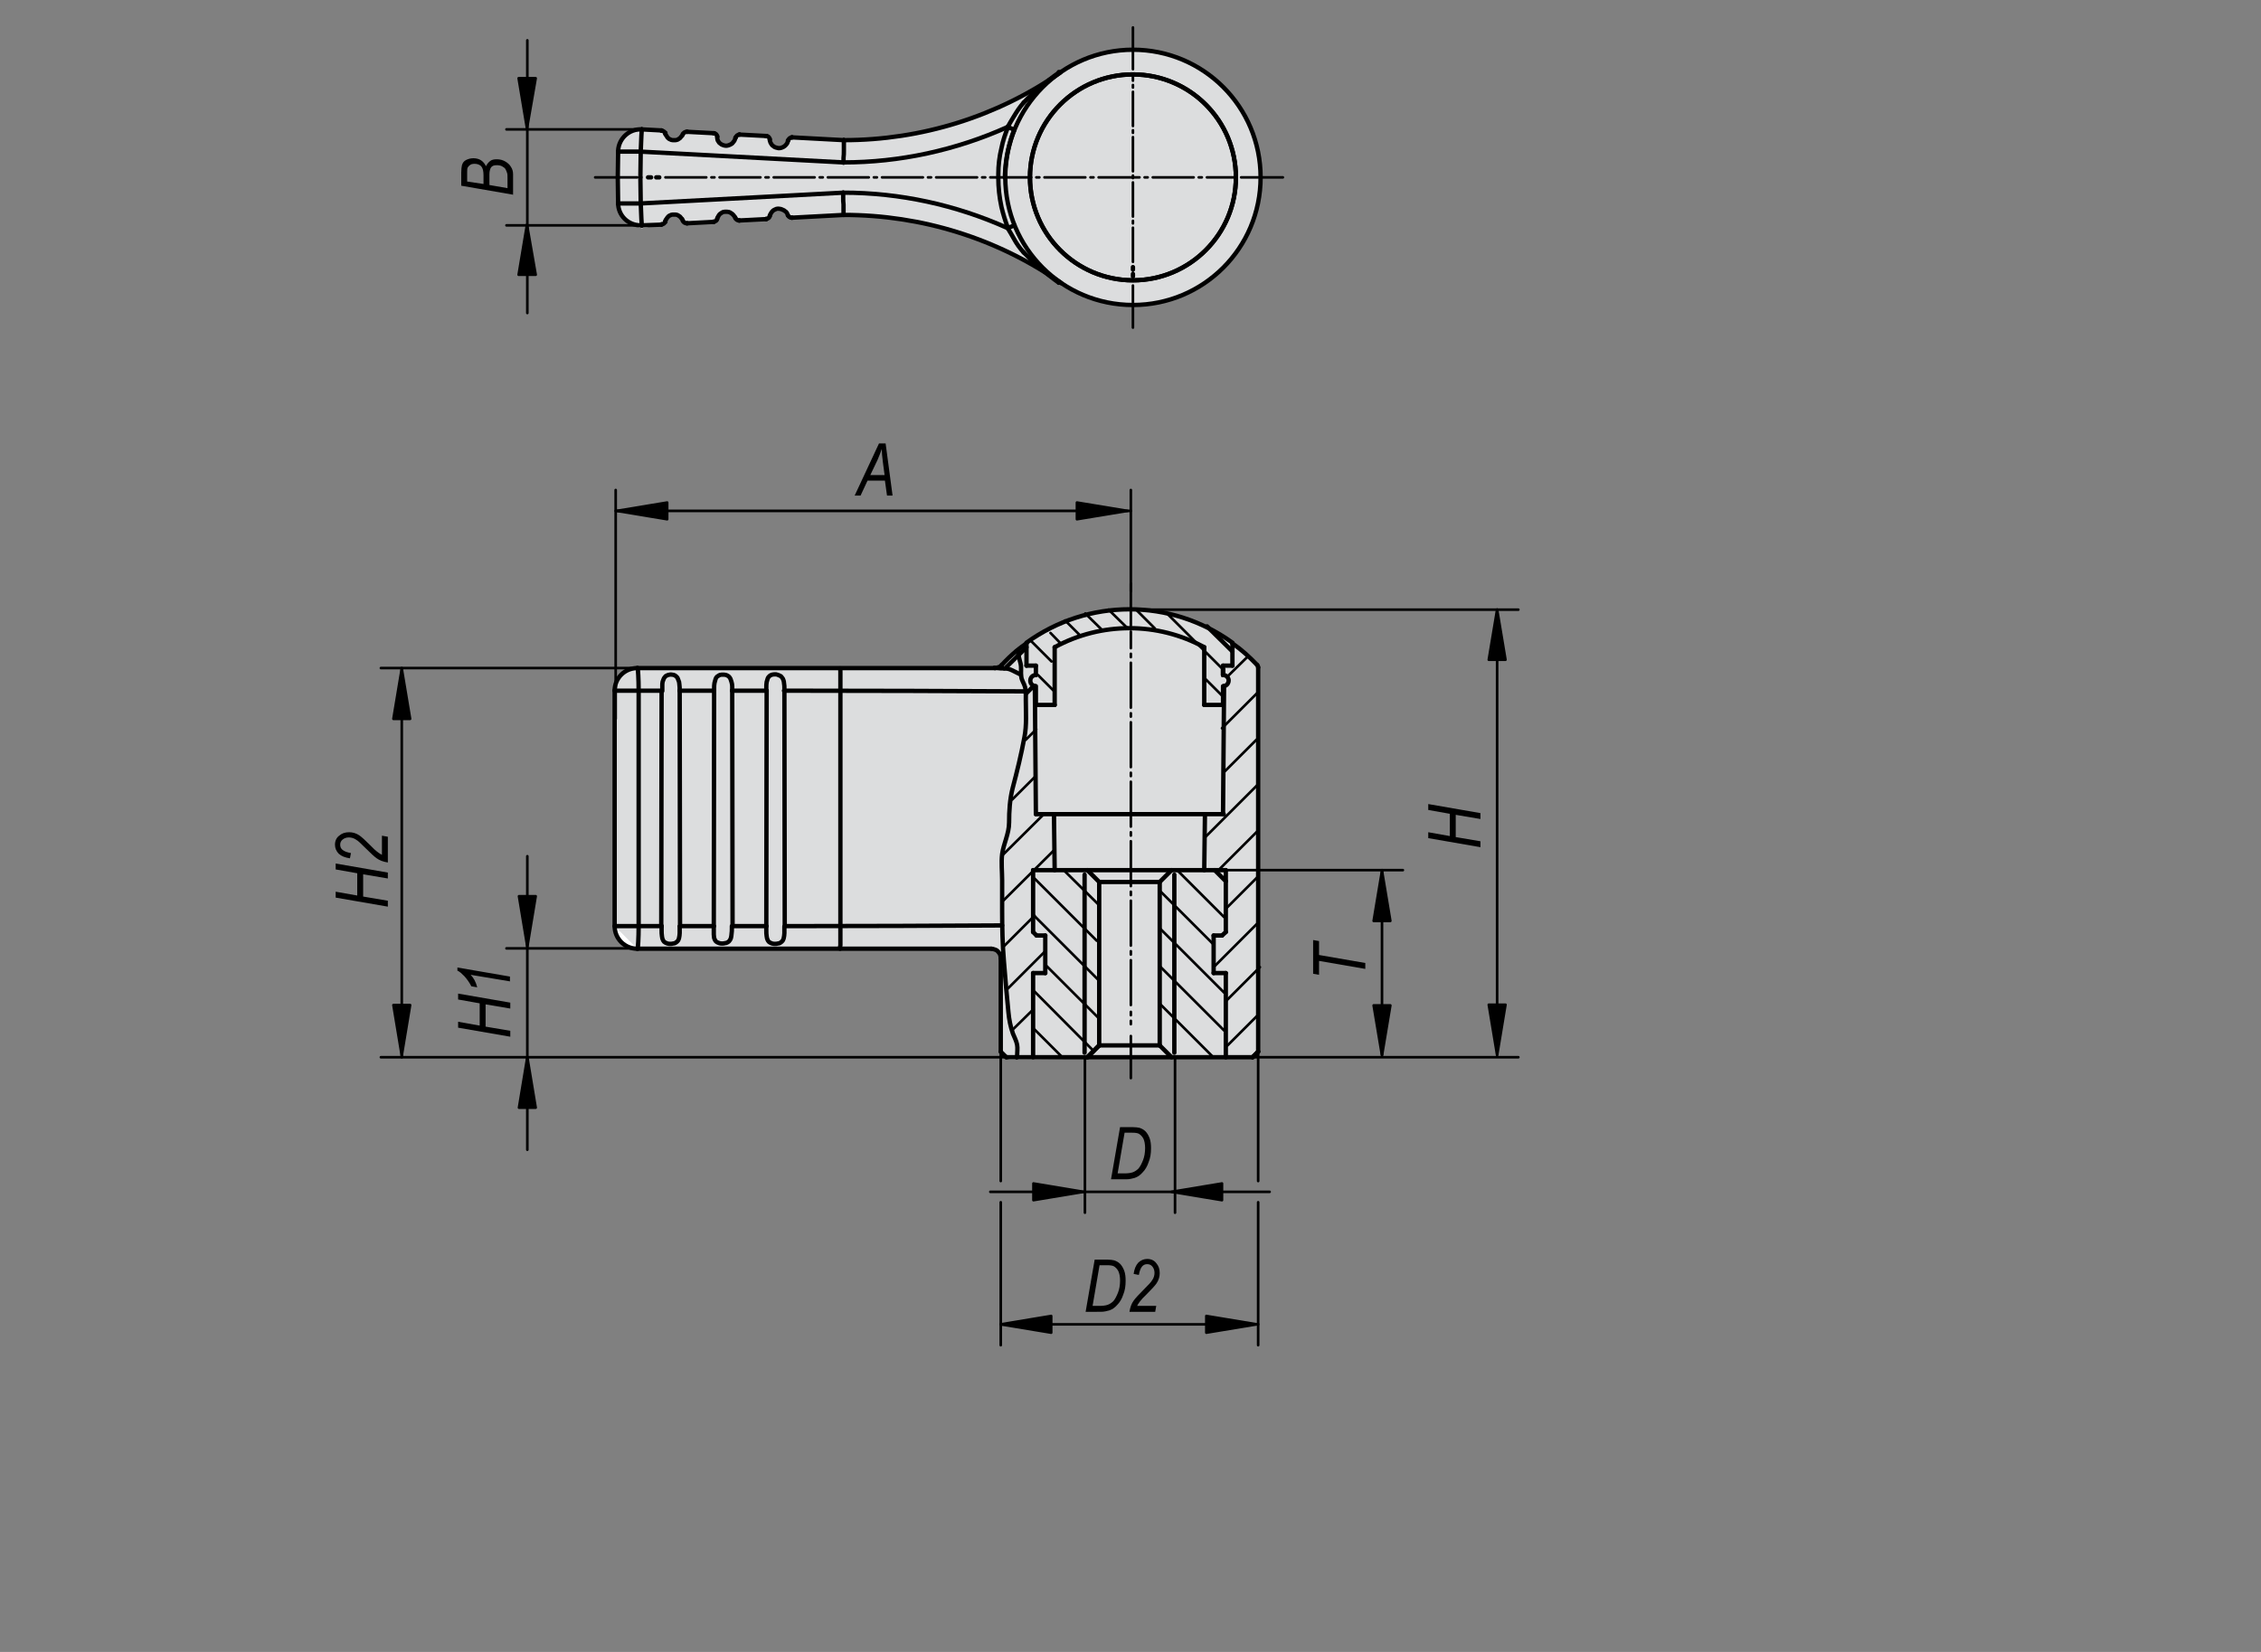 <?xml version="1.0" encoding="utf-8"?>
<!-- Generator: Adobe Illustrator 16.0.3, SVG Export Plug-In . SVG Version: 6.00 Build 0)  -->
<!DOCTYPE svg PUBLIC "-//W3C//DTD SVG 1.1//EN" "http://www.w3.org/Graphics/SVG/1.1/DTD/svg11.dtd">
<svg version="1.1" id="K0608-06660-09045" xmlns="http://www.w3.org/2000/svg" xmlns:xlink="http://www.w3.org/1999/xlink" x="0px"
	 y="0px" width="650px" height="475px" viewBox="0 0 650 475" enable-background="new 0 0 650 475" xml:space="preserve">
<rect x="0" y="0" width="650" height="475" fill="#808080" stroke="none"/>
<polygon fill="#FFFFFF" points="183.2,272.8 285,272.8 287.3,274.1 288,277.1 287.7,302.4 290.1,304.6 360.1,304 361.7,302.4 
	361.4,191.2 355.9,186.2 350.6,182.5 343.6,178.9 334.5,176.4 328.5,175.4 320.5,175.5 314.5,176.4 307.2,178.4 302,180.7 
	297.1,183.4 292.2,187.4 287.3,191.9 182.4,192.2 179.5,193.3 177.5,195.7 176.7,199 176.8,267.2 178.2,270.5 180,272.2 "/>
<polygon fill="#FFFFFF" points="184.5,65.6 190.1,64.6 191.4,63.2 192.7,61.9 194.2,61.7 196,62.8 196.9,64.6 205.2,64 206.3,62.9 
	207.6,61.2 209.4,60.9 210.9,61.8 212.5,63.4 220.7,63.2 221.3,61.1 222.9,60.1 224.5,60.1 226.1,61.2 227,62.8 242.6,61.8 
	251.1,62.1 259.9,63.2 268.8,65 275.1,66.7 283,69.6 289.7,72.5 298.6,77.2 302.7,80.1 308.5,83.5 316.9,86.7 323.7,87.7 
	331.7,87.3 338.2,85.6 343.8,83 348.8,79.6 353.7,74.8 358.1,68.2 360.8,61.8 362.2,54.4 362.2,46.7 359.2,36.9 356.6,31.3 
	351.9,25.4 345,19.8 338.1,16.5 333.7,15.2 325.7,14.3 318.5,15 311,17.4 306,20.2 300.3,24 295,26.9 287.8,30.5 281.7,33.3 
	273.1,35.9 267.1,37.9 257.8,39.6 250.9,40.3 242.6,40.3 227.6,39.5 226.6,41.1 225.5,42.7 223.5,42.6 221.8,41.6 220.7,39.5 
	212.5,38.7 211.4,40.3 210.1,41.6 207.9,41.7 206.4,40.2 206,38.8 196.9,37.9 195.6,39.8 193.8,40.6 191.8,40.1 190.2,37.5 
	182.8,37.4 179.9,38.8 178.4,40.9 177.7,43.6 177.7,59.7 178.6,62.2 180.5,64 182.1,64.9 "/>
<polygon fill="#DCDDDE" points="183.2,272.8 285,272.8 287.3,274.1 288,277.1 287.7,302.4 290.1,304.6 360.1,304 361.7,302.4 
	361.4,191.2 355.9,186.2 350.6,182.5 343.6,178.9 334.5,176.4 328.5,175.4 320.5,175.5 314.5,176.4 307.2,178.4 302,180.7 
	297.1,183.4 292.2,187.4 287.3,191.9 182.4,192.2 179.5,193.3 177.5,195.7 176.7,199 176.8,267.2 178.2,270.5 180,272.2 "/>
<polygon fill="#DCDDDE" points="184.5,65.6 190.1,64.6 191.4,63.2 192.7,61.9 194.2,61.7 196,62.8 196.9,64.6 205.2,64 206.3,62.9 
	207.6,61.2 209.4,60.9 210.9,61.8 212.5,63.4 220.7,63.2 221.3,61.1 222.9,60.1 224.5,60.1 226.1,61.2 227,62.8 242.6,61.8 
	251.1,62.1 259.9,63.2 268.8,65 275.1,66.7 283,69.6 289.7,72.5 298.6,77.2 302.7,80.1 308.5,83.5 316.9,86.7 323.7,87.7 
	331.7,87.3 338.2,85.6 343.8,83 348.8,79.6 353.7,74.8 358.1,68.2 360.8,61.8 362.2,54.4 362.2,46.7 359.2,36.9 356.6,31.3 
	351.9,25.4 345,19.8 338.1,16.5 333.7,15.2 325.7,14.3 318.5,15 311,17.4 306,20.2 300.3,24 295,26.9 287.8,30.5 281.7,33.3 
	273.1,35.9 267.1,37.9 257.8,39.6 250.9,40.3 242.6,40.3 227.6,39.5 226.6,41.1 225.5,42.7 223.5,42.6 221.8,41.6 220.7,39.5 
	212.5,38.7 211.4,40.3 210.1,41.6 207.9,41.7 206.4,40.2 206,38.8 196.9,37.9 195.6,39.8 193.8,40.6 191.8,40.1 190.2,37.5 
	182.8,37.4 179.9,38.8 178.4,40.9 177.7,43.6 177.7,59.7 178.6,62.2 180.5,64 182.1,64.9 "/>
<line fill="none" stroke="#000000" stroke-width="1.25" stroke-linecap="round" stroke-linejoin="round" stroke-miterlimit="10" x1="316" y1="253.6" x2="312.6" y2="250.2"/>
<line fill="none" stroke="#000000" stroke-width="1.25" stroke-linecap="round" stroke-linejoin="round" stroke-miterlimit="10" x1="352.4" y1="250.2" x2="297" y2="250.2"/>
<line fill="none" stroke="#000000" stroke-width="1.25" stroke-linecap="round" stroke-linejoin="round" stroke-miterlimit="10" x1="297" y1="250.2" x2="297" y2="268"/>
<line fill="none" stroke="#000000" stroke-width="1.25" stroke-linecap="round" stroke-linejoin="round" stroke-miterlimit="10" x1="297" y1="268" x2="298" y2="269"/>
<line fill="none" stroke="#000000" stroke-width="1.25" stroke-linecap="round" stroke-linejoin="round" stroke-miterlimit="10" x1="298" y1="269" x2="300.5" y2="269"/>
<line fill="none" stroke="#000000" stroke-width="1.25" stroke-linecap="round" stroke-linejoin="round" stroke-miterlimit="10" x1="300.5" y1="269" x2="300.5" y2="279.8"/>
<line fill="none" stroke="#000000" stroke-width="1.25" stroke-linecap="round" stroke-linejoin="round" stroke-miterlimit="10" x1="300.5" y1="279.8" x2="297" y2="279.8"/>
<line fill="none" stroke="#000000" stroke-width="1.25" stroke-linecap="round" stroke-linejoin="round" stroke-miterlimit="10" x1="297" y1="279.8" x2="297" y2="304"/>
<line fill="none" stroke="#000000" stroke-width="1.25" stroke-linecap="round" stroke-linejoin="round" stroke-miterlimit="10" x1="312.6" y1="304" x2="316" y2="300.6"/>
<line fill="none" stroke="#000000" stroke-width="1.25" stroke-linecap="round" stroke-linejoin="round" stroke-miterlimit="10" x1="316" y1="300.6" x2="316" y2="253.6"/>
<line fill="none" stroke="#000000" stroke-width="1.25" stroke-linecap="round" stroke-linejoin="round" stroke-miterlimit="10" x1="336.8" y1="250.2" x2="333.4" y2="253.6"/>
<line fill="none" stroke="#000000" stroke-width="1.25" stroke-linecap="round" stroke-linejoin="round" stroke-miterlimit="10" x1="333.4" y1="253.6" x2="333.4" y2="300.6"/>
<line fill="none" stroke="#000000" stroke-width="1.25" stroke-linecap="round" stroke-linejoin="round" stroke-miterlimit="10" x1="333.4" y1="300.6" x2="336.8" y2="304"/>
<line fill="none" stroke="#000000" stroke-width="1.25" stroke-linecap="round" stroke-linejoin="round" stroke-miterlimit="10" x1="352.4" y1="304" x2="352.4" y2="279.8"/>
<line fill="none" stroke="#000000" stroke-width="1.25" stroke-linecap="round" stroke-linejoin="round" stroke-miterlimit="10" x1="352.4" y1="279.8" x2="348.9" y2="279.8"/>
<line fill="none" stroke="#000000" stroke-width="1.25" stroke-linecap="round" stroke-linejoin="round" stroke-miterlimit="10" x1="348.9" y1="279.8" x2="348.9" y2="269"/>
<line fill="none" stroke="#000000" stroke-width="1.25" stroke-linecap="round" stroke-linejoin="round" stroke-miterlimit="10" x1="348.9" y1="269" x2="351.3" y2="269"/>
<line fill="none" stroke="#000000" stroke-width="1.25" stroke-linecap="round" stroke-linejoin="round" stroke-miterlimit="10" x1="351.3" y1="269" x2="352.4" y2="268"/>
<line fill="none" stroke="#000000" stroke-width="1.25" stroke-linecap="round" stroke-linejoin="round" stroke-miterlimit="10" x1="352.4" y1="268" x2="352.4" y2="250.2"/>
<line fill="none" stroke="#000000" stroke-width="1.25" stroke-linecap="round" stroke-linejoin="round" stroke-miterlimit="10" x1="361.7" y1="302.4" x2="360.1" y2="304"/>
<line fill="none" stroke="#000000" stroke-width="1.25" stroke-linecap="round" stroke-linejoin="round" stroke-miterlimit="10" x1="361.7" y1="191.9" x2="361.7" y2="302.4"/>
<line fill="none" stroke="#000000" stroke-width="1.25" stroke-linecap="round" stroke-linejoin="round" stroke-miterlimit="10" x1="354.3" y1="191.4" x2="354.3" y2="185"/>
<line fill="none" stroke="#000000" stroke-width="1.25" stroke-linecap="round" stroke-linejoin="round" stroke-miterlimit="10" x1="351.6" y1="191.4" x2="354.3" y2="191.4"/>
<line fill="none" stroke="#000000" stroke-width="1.25" stroke-linecap="round" stroke-linejoin="round" stroke-miterlimit="10" x1="351.6" y1="194.1" x2="351.6" y2="192.5"/>
<line fill="none" stroke="#000000" stroke-width="1.25" stroke-linecap="round" stroke-linejoin="round" stroke-miterlimit="10" x1="351.6" y1="234.1" x2="351.9" y2="197.3"/>
<line fill="none" stroke="#000000" stroke-width="1.25" stroke-linecap="round" stroke-linejoin="round" stroke-miterlimit="10" x1="346.4" y1="234.1" x2="346.2" y2="250.2"/>
<line fill="none" stroke="#000000" stroke-width="1.25" stroke-linecap="round" stroke-linejoin="round" stroke-miterlimit="10" x1="303.2" y1="250.2" x2="303" y2="234.1"/>
<line fill="none" stroke="#000000" stroke-width="1.25" stroke-linecap="round" stroke-linejoin="round" stroke-miterlimit="10" x1="297.8" y1="234.1" x2="351.8" y2="234.1"/>
<line fill="none" stroke="#000000" stroke-width="1.25" stroke-linecap="round" stroke-linejoin="round" stroke-miterlimit="10" x1="297.5" y1="197.3" x2="297.8" y2="234.1"/>
<line fill="none" stroke="#000000" stroke-width="1.25" stroke-linecap="round" stroke-linejoin="round" stroke-miterlimit="10" x1="297.8" y1="191.4" x2="297.8" y2="194.1"/>
<line fill="none" stroke="#000000" stroke-width="1.25" stroke-linecap="round" stroke-linejoin="round" stroke-miterlimit="10" x1="295.1" y1="191.4" x2="297.8" y2="191.4"/>
<line fill="none" stroke="#000000" stroke-width="1.25" stroke-linecap="round" stroke-linejoin="round" stroke-miterlimit="10" x1="295.1" y1="185" x2="295.1" y2="191.4"/>
<line fill="none" stroke="#000000" stroke-width="1.25" stroke-linecap="round" stroke-linejoin="round" stroke-miterlimit="10" x1="360.1" y1="304" x2="289.3" y2="304"/>
<line fill="none" stroke="#000000" stroke-width="1.25" stroke-linecap="round" stroke-linejoin="round" stroke-miterlimit="10" x1="292.3" y1="304" x2="292.3" y2="304"/>
<line fill="none" stroke="#000000" stroke-width="1.25" stroke-linecap="round" stroke-linejoin="round" stroke-miterlimit="10" x1="297.8" y1="197.3" x2="297.8" y2="202.7"/>
<line fill="none" stroke="#000000" stroke-width="1.25" stroke-linecap="round" stroke-linejoin="round" stroke-miterlimit="10" x1="297.8" y1="202.7" x2="303.2" y2="202.7"/>
<line fill="none" stroke="#000000" stroke-width="1.25" stroke-linecap="round" stroke-linejoin="round" stroke-miterlimit="10" x1="303.2" y1="202.7" x2="303.2" y2="186.1"/>
<line fill="none" stroke="#000000" stroke-width="1.25" stroke-linecap="round" stroke-linejoin="round" stroke-miterlimit="10" x1="346.2" y1="186.1" x2="346.2" y2="202.7"/>
<line fill="none" stroke="#000000" stroke-width="1.25" stroke-linecap="round" stroke-linejoin="round" stroke-miterlimit="10" x1="346.2" y1="202.7" x2="351.6" y2="202.7"/>
<line fill="none" stroke="#000000" stroke-width="1.25" stroke-linecap="round" stroke-linejoin="round" stroke-miterlimit="10" x1="351.6" y1="202.7" x2="351.6" y2="197.3"/>
<line fill="none" stroke="#000000" stroke-width="1.25" stroke-linecap="round" stroke-linejoin="round" stroke-miterlimit="10" x1="351.6" y1="194.1" x2="351.6" y2="191.4"/>
<line fill="none" stroke="#000000" stroke-width="1.25" stroke-linecap="round" stroke-linejoin="round" stroke-miterlimit="10" x1="287.7" y1="275.5" x2="287.7" y2="302.4"/>
<line fill="none" stroke="#000000" stroke-width="1.25" stroke-linecap="round" stroke-linejoin="round" stroke-miterlimit="10" x1="287.7" y1="302.4" x2="289.3" y2="304"/>
<g>
	
		<path fill="none" stroke="#000000" stroke-width="1.25" stroke-linecap="round" stroke-linejoin="round" stroke-miterlimit="10" d="
		M354.3,184.8c-17.7-12.8-41.5-12.8-59.2,0"/>
	
		<path fill="none" stroke="#000000" stroke-width="1.25" stroke-linecap="round" stroke-linejoin="round" stroke-miterlimit="10" d="
		M361.4,191.2c0.2,0.2,0.3,0.5,0.3,0.7"/>
	
		<path fill="none" stroke="#000000" stroke-width="1.25" stroke-linecap="round" stroke-linejoin="round" stroke-miterlimit="10" d="
		M354.3,185c2.6,1.8,4.9,3.9,7.1,6.2"/>
	
		<path fill="none" stroke="#000000" stroke-width="1.25" stroke-linecap="round" stroke-linejoin="round" stroke-miterlimit="10" d="
		M351.9,197.3c0.9-0.2,1.4-1,1.3-1.9c-0.2-0.8-0.8-1.3-1.6-1.3"/>
	
		<path fill="none" stroke="#000000" stroke-width="1.25" stroke-linecap="round" stroke-linejoin="round" stroke-miterlimit="10" d="
		M297.8,194.1c-0.9,0-1.6,0.7-1.6,1.6c0,0.8,0.5,1.4,1.3,1.6"/>
	
		<path fill="none" stroke="#000000" stroke-width="1.25" stroke-linecap="round" stroke-linejoin="round" stroke-miterlimit="10" d="
		M292.2,187.2c0.9-0.8,1.9-1.5,2.9-2.2"/>
	
		<path fill="none" stroke="#000000" stroke-width="1.25" stroke-linecap="round" stroke-linejoin="round" stroke-miterlimit="10" d="
		M303.2,186.1c13.4-7.3,29.6-7.3,43,0"/>
	
		<path fill="none" stroke="#000000" stroke-width="1.25" stroke-linecap="round" stroke-linejoin="round" stroke-miterlimit="10" d="
		M288,191.2C288,191.2,288,191.2,288,191.2"/>
	
		<path fill="none" stroke="#000000" stroke-width="1.25" stroke-linecap="round" stroke-linejoin="round" stroke-miterlimit="10" d="
		M292.2,187.2c-1.5,1.2-2.9,2.6-4.2,4"/>
	
		<line fill="none" stroke="#000000" stroke-width="1.25" stroke-linecap="round" stroke-linejoin="round" stroke-miterlimit="10" x1="312.6" y1="304" x2="316" y2="300.6"/>
	
		<line fill="none" stroke="#000000" stroke-width="1.25" stroke-linecap="round" stroke-linejoin="round" stroke-miterlimit="10" x1="292.3" y1="304" x2="292.3" y2="304"/>
	
		<line fill="none" stroke="#000000" stroke-width="1.25" stroke-linecap="round" stroke-linejoin="round" stroke-miterlimit="10" x1="361.7" y1="302.4" x2="360.1" y2="304"/>
	
		<line fill="none" stroke="#000000" stroke-width="1.25" stroke-linecap="round" stroke-linejoin="round" stroke-miterlimit="10" x1="351.6" y1="194.1" x2="351.6" y2="192.5"/>
	
		<line fill="none" stroke="#000000" stroke-width="1.25" stroke-linecap="round" stroke-linejoin="round" stroke-miterlimit="10" x1="316" y1="300.6" x2="333.4" y2="300.6"/>
	
		<line fill="none" stroke="#000000" stroke-width="1.25" stroke-linecap="round" stroke-linejoin="round" stroke-miterlimit="10" x1="316" y1="253.6" x2="333.4" y2="253.6"/>
	
		<path fill="none" stroke="#000000" stroke-width="1.25" stroke-linecap="round" stroke-linejoin="round" stroke-miterlimit="10" d="
		M210.5,198.6c0-0.4,0-0.9,0-1.3c0-0.4-0.1-0.8-0.2-1.2c-0.1-0.3-0.2-0.6-0.3-0.9c-0.1-0.2-0.3-0.5-0.4-0.6
		c-0.2-0.2-0.4-0.3-0.6-0.4c-0.2-0.1-0.5-0.2-0.8-0.2c-0.3,0-0.5,0-0.8,0c-0.3,0-0.5,0.1-0.7,0.2c-0.2,0.1-0.4,0.3-0.6,0.4
		c-0.2,0.2-0.3,0.4-0.4,0.7c-0.1,0.3-0.2,0.7-0.3,1.1c-0.1,0.5-0.1,1-0.1,1.5c0,0.2,0,0.5,0,0.7"/>
	
		<path fill="none" stroke="#000000" stroke-width="1.25" stroke-linecap="round" stroke-linejoin="round" stroke-miterlimit="10" d="
		M210.6,266.3c0-22.9-0.1-45.5-0.1-67.7"/>
	
		<path fill="none" stroke="#000000" stroke-width="1.25" stroke-linecap="round" stroke-linejoin="round" stroke-miterlimit="10" d="
		M225.6,266.3c0-22.9-0.1-45.5-0.1-67.7"/>
	
		<line fill="none" stroke="#000000" stroke-width="1.25" stroke-linecap="round" stroke-linejoin="round" stroke-miterlimit="10" x1="183.2" y1="192.1" x2="286" y2="192.1"/>
	<path fill="#FFFFFF" d="M190.2,198.6c0,22.2-0.1,44.8-0.1,67.7"/>
	
		<path fill="none" stroke="#000000" stroke-width="1.25" stroke-linecap="round" stroke-linejoin="round" stroke-miterlimit="10" d="
		M190.2,198.6c0,22.2-0.1,44.8-0.1,67.7"/>
	
		<path fill="none" stroke="#000000" stroke-width="1.25" stroke-linecap="round" stroke-linejoin="round" stroke-miterlimit="10" d="
		M183.2,192.1c-3.6,0-6.5,2.9-6.5,6.5"/>
	
		<path fill="none" stroke="#000000" stroke-width="1.25" stroke-linecap="round" stroke-linejoin="round" stroke-miterlimit="10" d="
		M220.4,198.6c0,22.2-0.1,44.8-0.1,67.7"/>
	
		<line fill="none" stroke="#000000" stroke-width="1.25" stroke-linecap="round" stroke-linejoin="round" stroke-miterlimit="10" x1="176.7" y1="266.3" x2="176.7" y2="198.5"/>
	
		<path fill="none" stroke="#000000" stroke-width="1.25" stroke-linecap="round" stroke-linejoin="round" stroke-miterlimit="10" d="
		M205.2,266.3c0,0.5,0,1,0,1.5c0,0.3,0,0.6,0,0.9c0,0.4,0.1,0.7,0.1,1c0.1,0.3,0.2,0.5,0.3,0.7c0.1,0.2,0.3,0.4,0.5,0.5
		c0.2,0.1,0.4,0.2,0.7,0.3c0.3,0.1,0.5,0.1,0.8,0.1c0.3,0,0.5,0,0.8-0.1c0.3,0,0.5-0.1,0.7-0.2c0.2-0.1,0.5-0.3,0.6-0.5
		c0.2-0.2,0.3-0.5,0.4-0.7c0.1-0.4,0.2-0.8,0.2-1.2c0.1-0.6,0.1-1.1,0.1-1.7c0-0.2,0-0.4,0-0.6"/>
	
		<path fill="none" stroke="#000000" stroke-width="1.25" stroke-linecap="round" stroke-linejoin="round" stroke-miterlimit="10" d="
		M285,272.8c0.3,0,0.6,0.1,0.9,0.2c0.3,0.1,0.6,0.2,0.8,0.4c0.2,0.2,0.4,0.4,0.6,0.7c0.2,0.3,0.3,0.5,0.3,0.8c0,0.1,0.1,0.3,0.1,0.4
		c0,0.1,0,0.1,0,0.2"/>
	
		<path fill="none" stroke="#000000" stroke-width="1.25" stroke-linecap="round" stroke-linejoin="round" stroke-miterlimit="10" d="
		M190.2,266.3c0,0.4,0,0.8,0,1.2c0,0.6,0,1.1,0.1,1.7c0,0.2,0.1,0.4,0.1,0.6c0.1,0.3,0.2,0.5,0.3,0.7c0.1,0.2,0.3,0.4,0.5,0.5
		c0.2,0.1,0.4,0.2,0.7,0.3c0.3,0.1,0.5,0.1,0.8,0.1c0.3,0,0.5,0,0.8-0.1c0.3,0,0.5-0.1,0.7-0.2c0.2-0.1,0.4-0.3,0.6-0.5
		c0.2-0.2,0.3-0.5,0.4-0.8c0.1-0.5,0.2-1,0.2-1.5c0-0.6,0-1.3,0-1.9"/>
	<path fill="#FFFFFF" d="M183.2,272.8c-3.6,0-6.5-2.9-6.5-6.5"/>
	
		<path fill="none" stroke="#000000" stroke-width="1.25" stroke-linecap="round" stroke-linejoin="round" stroke-miterlimit="10" d="
		M183.2,272.8c-3.6,0-6.5-2.9-6.5-6.5"/>
	
		<path fill="none" stroke="#000000" stroke-width="1.25" stroke-linecap="round" stroke-linejoin="round" stroke-miterlimit="10" d="
		M288,191.2c0,0-0.1,0.1-0.1,0.1c-0.1,0.1-0.1,0.1-0.2,0.2c-0.2,0.2-0.5,0.3-0.8,0.4c-0.3,0.1-0.6,0.2-0.9,0.2"/>
	
		<line fill="none" stroke="#000000" stroke-width="1.25" stroke-linecap="round" stroke-linejoin="round" stroke-miterlimit="10" x1="285" y1="272.8" x2="183.2" y2="272.8"/>
	
		<path fill="none" stroke="#000000" stroke-width="1.25" stroke-linecap="round" stroke-linejoin="round" stroke-miterlimit="10" d="
		M220.3,266.3c0,0.4,0,0.8,0,1.2c0,0.6,0,1.2,0.1,1.7c0,0.2,0.1,0.4,0.1,0.6c0.1,0.3,0.2,0.5,0.3,0.7c0.1,0.2,0.3,0.4,0.5,0.5
		c0.2,0.1,0.4,0.2,0.7,0.3c0.3,0.1,0.5,0.1,0.8,0.1c0.3,0,0.5,0,0.8-0.1c0.3,0,0.5-0.1,0.7-0.2c0.2-0.1,0.4-0.3,0.6-0.5
		c0.2-0.2,0.3-0.5,0.4-0.8c0.1-0.5,0.2-1,0.2-1.5c0-0.6,0-1.3,0-1.9"/>
	
		<path fill="none" stroke="#000000" stroke-width="1.25" stroke-linecap="round" stroke-linejoin="round" stroke-miterlimit="10" d="
		M205.3,198.6c0,22.2-0.1,44.8-0.1,67.7"/>
	
		<path fill="none" stroke="#000000" stroke-width="1.25" stroke-linecap="round" stroke-linejoin="round" stroke-miterlimit="10" d="
		M225.5,198.6c0-0.2,0-0.5,0-0.7c0-0.5,0-0.9-0.1-1.4c0-0.4-0.1-0.7-0.2-1c-0.1-0.3-0.2-0.5-0.4-0.7c-0.1-0.2-0.3-0.4-0.6-0.5
		c-0.2-0.1-0.4-0.2-0.7-0.3c-0.2-0.1-0.5-0.1-0.7-0.1c-0.1,0-0.1,0-0.2,0c-0.3,0-0.5,0.1-0.7,0.1c-0.2,0.1-0.5,0.2-0.7,0.4
		c-0.2,0.2-0.4,0.4-0.5,0.7c-0.1,0.3-0.2,0.7-0.3,1c-0.1,0.5-0.1,1.1-0.1,1.6c0,0.3,0,0.5,0,0.8"/>
	
		<path fill="none" stroke="#000000" stroke-width="1.25" stroke-linecap="round" stroke-linejoin="round" stroke-miterlimit="10" d="
		M195.4,198.6c0-0.6,0-1.3-0.1-1.9c0-0.4-0.1-0.8-0.3-1.2c-0.1-0.3-0.2-0.6-0.4-0.8c-0.2-0.2-0.4-0.4-0.6-0.5
		c-0.2-0.1-0.5-0.2-0.7-0.2c-0.3,0-0.5-0.1-0.8,0c-0.3,0-0.5,0.1-0.7,0.2c-0.2,0.1-0.5,0.2-0.6,0.4c-0.2,0.2-0.3,0.4-0.4,0.6
		c-0.1,0.3-0.2,0.5-0.3,0.8c-0.1,0.4-0.1,0.8-0.1,1.1c0,0.5,0,1,0,1.6"/>
	<path fill="#FFFFFF" d="M195.5,266.3c0-22.9-0.1-45.5-0.1-67.7"/>
	
		<path fill="none" stroke="#000000" stroke-width="1.25" stroke-linecap="round" stroke-linejoin="round" stroke-miterlimit="10" d="
		M195.5,266.3c0-22.9-0.1-45.5-0.1-67.7"/>
	
		<line fill="none" stroke="#000000" stroke-width="1.25" stroke-linecap="round" stroke-linejoin="round" stroke-miterlimit="10" x1="197.6" y1="64.2" x2="205.2" y2="63.8"/>
	
		<path fill="none" stroke="#000000" stroke-width="1.25" stroke-linecap="round" stroke-linejoin="round" stroke-miterlimit="10" d="
		M184.5,64.8c-0.1,0-0.2,0-0.3,0c-3.6,0-6.5-2.8-6.5-6.4"/>
	
		<line fill="none" stroke="#000000" stroke-width="1.25" stroke-linecap="round" stroke-linejoin="round" stroke-miterlimit="10" x1="197.6" y1="64.2" x2="197.4" y2="64.2"/>
	
		<path fill="none" stroke="#000000" stroke-width="1.25" stroke-linecap="round" stroke-linejoin="round" stroke-miterlimit="10" d="
		M211.4,62.7c0,0,0,0,0-0.1c0-0.1-0.1-0.2-0.2-0.3c-0.1-0.1-0.2-0.3-0.3-0.4c-0.1-0.1-0.3-0.3-0.4-0.4c-0.2-0.1-0.4-0.3-0.6-0.4
		c-0.2-0.1-0.5-0.2-0.8-0.2c-0.3,0-0.5,0-0.8,0c-0.3,0-0.5,0.1-0.7,0.2c-0.2,0.1-0.4,0.3-0.6,0.4c-0.2,0.2-0.3,0.3-0.4,0.5
		c-0.1,0.2-0.2,0.4-0.3,0.5c-0.1,0.2-0.1,0.3-0.1,0.3c0,0,0,0,0,0"/>
	
		<path fill="none" stroke="#000000" stroke-width="1.25" stroke-linecap="round" stroke-linejoin="round" stroke-miterlimit="10" d="
		M221.3,40.1C221.3,40.1,221.3,40.1,221.3,40.1c0,0.2,0,0.4,0.1,0.6c0,0.1,0.1,0.2,0.1,0.3c0.1,0.2,0.2,0.3,0.3,0.5
		c0.1,0.2,0.3,0.4,0.5,0.5c0.2,0.2,0.4,0.3,0.7,0.4c0.3,0.1,0.5,0.1,0.8,0.2c0.3,0,0.5,0,0.8-0.1c0.3-0.1,0.5-0.2,0.7-0.3
		c0.2-0.1,0.4-0.3,0.6-0.5c0.2-0.2,0.3-0.4,0.4-0.5c0.1-0.3,0.2-0.5,0.2-0.6c0-0.2,0-0.2,0-0.2"/>
	
		<line fill="none" stroke="#000000" stroke-width="1.25" stroke-linecap="round" stroke-linejoin="round" stroke-miterlimit="10" x1="227.7" y1="39.5" x2="227.6" y2="39.5"/>
	
		<path fill="none" stroke="#000000" stroke-width="1.25" stroke-linecap="round" stroke-linejoin="round" stroke-miterlimit="10" d="
		M242.6,40.3c22.3,0,44.1-6.8,62.3-19.5"/>
	
		<path fill="none" stroke="#000000" stroke-width="1.25" stroke-linecap="round" stroke-linejoin="round" stroke-miterlimit="10" d="
		M197.4,37.9c-0.5,0-0.9,0.3-1.1,0.7"/>
	
		<line fill="none" stroke="#000000" stroke-width="1.25" stroke-linecap="round" stroke-linejoin="round" stroke-miterlimit="10" x1="205.2" y1="38.3" x2="205.2" y2="38.3"/>
	
		<line fill="none" stroke="#000000" stroke-width="1.25" stroke-linecap="round" stroke-linejoin="round" stroke-miterlimit="10" x1="184.5" y1="37.2" x2="190.1" y2="37.5"/>
	
		<path fill="none" stroke="#000000" stroke-width="1.25" stroke-linecap="round" stroke-linejoin="round" stroke-miterlimit="10" d="
		M197.4,64.2c-0.5,0-0.9-0.3-1.1-0.7"/>
	
		<line fill="none" stroke="#000000" stroke-width="1.25" stroke-linecap="round" stroke-linejoin="round" stroke-miterlimit="10" x1="220.3" y1="63" x2="212.5" y2="63.4"/>
	
		<line fill="none" stroke="#000000" stroke-width="1.25" stroke-linecap="round" stroke-linejoin="round" stroke-miterlimit="10" x1="184.5" y1="64.8" x2="184.5" y2="64.8"/>
	
		<path fill="none" stroke="#000000" stroke-width="1.25" stroke-linecap="round" stroke-linejoin="round" stroke-miterlimit="10" d="
		M212.5,63.4c-0.5,0-0.9-0.3-1.1-0.7"/>
	
		<line fill="none" stroke="#000000" stroke-width="1.25" stroke-linecap="round" stroke-linejoin="round" stroke-miterlimit="10" x1="212.6" y1="63.4" x2="212.5" y2="63.4"/>
	
		<line fill="none" stroke="#000000" stroke-width="1.25" stroke-linecap="round" stroke-linejoin="round" stroke-miterlimit="10" x1="227.7" y1="62.6" x2="227.6" y2="62.6"/>
	
		<path fill="none" stroke="#000000" stroke-width="1.25" stroke-linecap="round" stroke-linejoin="round" stroke-miterlimit="10" d="
		M227.7,39.5c-0.5,0-1,0.4-1.1,0.9"/>
	
		<path fill="none" stroke="#000000" stroke-width="1.25" stroke-linecap="round" stroke-linejoin="round" stroke-miterlimit="10" d="
		M212.6,38.7c-0.5,0-1,0.4-1.1,0.9"/>
	
		<line fill="none" stroke="#000000" stroke-width="1.25" stroke-linecap="round" stroke-linejoin="round" stroke-miterlimit="10" x1="212.6" y1="38.7" x2="220.2" y2="39.1"/>
	
		<line fill="none" stroke="#000000" stroke-width="1.25" stroke-linecap="round" stroke-linejoin="round" stroke-miterlimit="10" x1="197.6" y1="37.9" x2="197.4" y2="37.9"/>
	
		<path fill="none" stroke="#000000" stroke-width="1.25" stroke-linecap="round" stroke-linejoin="round" stroke-miterlimit="10" d="
		M305.1,81.4c-18.3-12.8-40.1-19.6-62.5-19.6"/>
	
		<line fill="none" stroke="#000000" stroke-width="1.25" stroke-linecap="round" stroke-linejoin="round" stroke-miterlimit="10" x1="184.5" y1="64.8" x2="190.1" y2="64.6"/>
	
		<line fill="none" stroke="#000000" stroke-width="1.25" stroke-linecap="round" stroke-linejoin="round" stroke-miterlimit="10" x1="190.2" y1="64.5" x2="190.1" y2="64.6"/>
	
		<line fill="none" stroke="#000000" stroke-width="1.25" stroke-linecap="round" stroke-linejoin="round" stroke-miterlimit="10" x1="177.6" y1="51" x2="177.7" y2="43.6"/>
	
		<path fill="none" stroke="#000000" stroke-width="1.25" stroke-linecap="round" stroke-linejoin="round" stroke-miterlimit="10" d="
		M206.2,39.3c0,0,0,0.1,0,0.2c0,0.1,0,0.1,0,0.3c0,0.1,0.1,0.3,0.1,0.5c0.1,0.2,0.2,0.3,0.3,0.5c0.1,0.2,0.3,0.4,0.5,0.5
		c0.2,0.2,0.4,0.3,0.7,0.4c0.3,0.1,0.5,0.2,0.8,0.2c0.3,0,0.5,0,0.8-0.1c0.3-0.1,0.5-0.2,0.7-0.3c0.2-0.1,0.5-0.3,0.6-0.5
		c0.2-0.2,0.3-0.4,0.4-0.5c0.1-0.2,0.2-0.4,0.2-0.5c0.1-0.2,0.1-0.3,0.1-0.4c0,0,0,0,0,0"/>
	
		<line fill="none" stroke="#000000" stroke-width="1.25" stroke-linecap="round" stroke-linejoin="round" stroke-miterlimit="10" x1="184.5" y1="37.2" x2="184.5" y2="37.2"/>
	
		<line fill="none" stroke="#000000" stroke-width="1.25" stroke-linecap="round" stroke-linejoin="round" stroke-miterlimit="10" x1="242.6" y1="61.8" x2="227.6" y2="62.6"/>
	
		<path fill="none" stroke="#000000" stroke-width="1.25" stroke-linecap="round" stroke-linejoin="round" stroke-miterlimit="10" d="
		M227.6,62.6c-0.5,0-0.9-0.3-1.1-0.7"/>
	
		<path fill="none" stroke="#000000" stroke-width="1.25" stroke-linecap="round" stroke-linejoin="round" stroke-miterlimit="10" d="
		M184.5,37.2c-3.6-0.2-6.6,2.6-6.8,6.1c0,0.1,0,0.2,0,0.3"/>
	
		<line fill="none" stroke="#000000" stroke-width="1.25" stroke-linecap="round" stroke-linejoin="round" stroke-miterlimit="10" x1="220.3" y1="39.1" x2="220.2" y2="39.1"/>
	
		<line fill="none" stroke="#000000" stroke-width="1.25" stroke-linecap="round" stroke-linejoin="round" stroke-miterlimit="10" x1="190.2" y1="37.5" x2="190.1" y2="37.5"/>
	
		<path fill="none" stroke="#000000" stroke-width="1.25" stroke-linecap="round" stroke-linejoin="round" stroke-miterlimit="10" d="
		M362.4,51c0-20.3-16.4-36.7-36.7-36.7C305.4,14.3,289,30.8,289,51c0,20.3,16.4,36.7,36.7,36.7C346,87.7,362.4,71.3,362.4,51z"/>
	
		<path fill="none" stroke="#000000" stroke-width="1.25" stroke-linecap="round" stroke-linejoin="round" stroke-miterlimit="10" d="
		M221.3,62.1c-0.1,0.5-0.5,0.8-1,0.8"/>
	
		<line fill="none" stroke="#000000" stroke-width="1.25" stroke-linecap="round" stroke-linejoin="round" stroke-miterlimit="10" x1="177.6" y1="51" x2="177.7" y2="58.5"/>
	
		<path fill="none" stroke="#000000" stroke-width="1.25" stroke-linecap="round" stroke-linejoin="round" stroke-miterlimit="10" d="
		M221.3,40.1c0-0.5-0.5-1-1-1"/>
	
		<line fill="none" stroke="#000000" stroke-width="1.25" stroke-linecap="round" stroke-linejoin="round" stroke-miterlimit="10" x1="212.6" y1="38.7" x2="212.5" y2="38.7"/>
	
		<path fill="none" stroke="#000000" stroke-width="1.25" stroke-linecap="round" stroke-linejoin="round" stroke-miterlimit="10" d="
		M191.2,38.4c-0.1-0.5-0.5-0.8-1-0.8"/>
	
		<line fill="none" stroke="#000000" stroke-width="1.25" stroke-linecap="round" stroke-linejoin="round" stroke-miterlimit="10" x1="205.2" y1="63.8" x2="205.2" y2="63.8"/>
	
		<path fill="none" stroke="#000000" stroke-width="1.25" stroke-linecap="round" stroke-linejoin="round" stroke-miterlimit="10" d="
		M226.5,61.9C226.5,61.9,226.5,61.8,226.5,61.9c0-0.1-0.1-0.2-0.1-0.3c0-0.1-0.1-0.2-0.2-0.4c-0.1-0.1-0.2-0.3-0.4-0.4
		c-0.2-0.1-0.3-0.3-0.6-0.4c-0.2-0.1-0.5-0.2-0.7-0.3c-0.2,0-0.5-0.1-0.7-0.1c-0.1,0-0.1,0-0.2,0c-0.3,0-0.5,0.1-0.7,0.2
		c-0.2,0.1-0.5,0.2-0.7,0.4c-0.2,0.2-0.4,0.4-0.5,0.6c-0.1,0.2-0.2,0.4-0.3,0.5c-0.1,0.2-0.1,0.3-0.1,0.4c0,0,0,0,0,0"/>
	
		<path fill="none" stroke="#000000" stroke-width="1.25" stroke-linecap="round" stroke-linejoin="round" stroke-miterlimit="10" d="
		M196.3,38.6c0,0,0,0.1-0.1,0.2c0,0.1-0.1,0.3-0.3,0.4c-0.1,0.1-0.2,0.3-0.4,0.5c-0.2,0.1-0.4,0.3-0.6,0.4c-0.2,0.1-0.5,0.2-0.7,0.2
		c-0.3,0-0.5,0-0.8,0c-0.3,0-0.5-0.1-0.7-0.2c-0.2-0.1-0.5-0.2-0.6-0.4c-0.2-0.1-0.3-0.3-0.4-0.5c-0.1-0.2-0.2-0.3-0.3-0.4
		c-0.1-0.2-0.1-0.3-0.1-0.4c0-0.1,0-0.2,0-0.2"/>
	
		<line fill="none" stroke="#000000" stroke-width="1.25" stroke-linecap="round" stroke-linejoin="round" stroke-miterlimit="10" x1="227.7" y1="39.5" x2="242.6" y2="40.3"/>
	
		<path fill="none" stroke="#000000" stroke-width="1.25" stroke-linecap="round" stroke-linejoin="round" stroke-miterlimit="10" d="
		M206.2,39.3c0-0.5-0.5-1-1-1"/>
	
		<line fill="none" stroke="#000000" stroke-width="1.25" stroke-linecap="round" stroke-linejoin="round" stroke-miterlimit="10" x1="197.6" y1="37.9" x2="205.2" y2="38.3"/>
	
		<path fill="none" stroke="#000000" stroke-width="1.25" stroke-linecap="round" stroke-linejoin="round" stroke-miterlimit="10" d="
		M191.2,63.7c-0.1,0.5-0.5,0.8-1,0.8"/>
	
		<path fill="none" stroke="#000000" stroke-width="1.25" stroke-linecap="round" stroke-linejoin="round" stroke-miterlimit="10" d="
		M206.2,62.9c-0.1,0.5-0.5,0.8-1,0.8"/>
	
		<line fill="none" stroke="#000000" stroke-width="1.25" stroke-linecap="round" stroke-linejoin="round" stroke-miterlimit="10" x1="220.3" y1="63" x2="220.2" y2="63"/>
	
		<path fill="none" stroke="#000000" stroke-width="1.25" stroke-linecap="round" stroke-linejoin="round" stroke-miterlimit="10" d="
		M196.3,63.4c0,0,0-0.1-0.1-0.2c0-0.1-0.1-0.3-0.3-0.4c-0.1-0.1-0.2-0.3-0.4-0.5c-0.2-0.1-0.4-0.3-0.6-0.4c-0.2-0.1-0.5-0.2-0.7-0.2
		c-0.3,0-0.5,0-0.8,0c-0.3,0-0.5,0.1-0.7,0.2c-0.2,0.1-0.5,0.2-0.6,0.4c-0.2,0.2-0.3,0.3-0.4,0.5c-0.1,0.2-0.2,0.3-0.3,0.4
		c-0.1,0.2-0.1,0.3-0.1,0.4c0,0.1,0,0.2,0,0.2"/>
	
		<line fill="none" stroke="#000000" stroke-width="1.25" stroke-linecap="round" stroke-linejoin="round" stroke-miterlimit="10" x1="337.6" y1="251.5" x2="337.6" y2="302.7"/>
	
		<line fill="none" stroke="#000000" stroke-width="1.25" stroke-linecap="round" stroke-linejoin="round" stroke-miterlimit="10" x1="311.8" y1="251.5" x2="311.8" y2="302.7"/>
	<polyline fill="none" stroke="#000000" stroke-width="0.75" stroke-linecap="round" stroke-linejoin="round" points="325.1,310 
		325.1,298.2 325.1,297.9 	"/>
	
		<line fill="none" stroke="#000000" stroke-width="0.75" stroke-linecap="round" stroke-linejoin="round" stroke-dasharray="0.968,1.614" x1="325.1" y1="294.5" x2="325.1" y2="290.7"/>
	
		<line fill="none" stroke="#000000" stroke-width="0.75" stroke-linecap="round" stroke-linejoin="round" stroke-dasharray="12.908,1.614,0.968,1.614" x1="325.1" y1="289" x2="325.1" y2="181.6"/>
	
		<line fill="none" stroke="#000000" stroke-width="0.75" stroke-linecap="round" stroke-linejoin="round" x1="325.1" y1="179.9" x2="325.1" y2="167.8"/>
	
		<path fill="none" stroke="#000000" stroke-width="1.25" stroke-linecap="round" stroke-linejoin="round" stroke-miterlimit="10" d="
		M292.4,303.7c0-1.1,0.2-2.3,0-3.3c-0.2-1.1-0.8-2.2-1.2-3.2c-0.7-2-1.1-4-1.3-6.2c-0.5-4.9-0.9-9.8-1.3-14.7
		c-0.4-4.7-0.5-9.6-0.5-14.3v-8.9c0-2.4-0.3-5.1,0-7.5c0.4-3,2-5.9,2-9.1c0-3.3,0.2-6.6,1-9.8c1.3-4.9,2.5-9.8,3.4-14.7
		c0.7-3.5,0.4-7.2,0.4-10.7c0-1.2,0.1-2.6-0.2-3.7c-0.3-1.1-1-2-1.1-3c-0.2-1.3,0.1-2.5-0.2-3.8c-0.3-1.1-0.6-2.1-0.7-3.4
		c-0.2,0-0.3,0-0.5,0"/>
	
		<line fill="none" stroke="#000000" stroke-width="1.25" stroke-linecap="round" stroke-linejoin="round" stroke-miterlimit="10" x1="190.2" y1="266.3" x2="176.8" y2="266.3"/>
	
		<path fill="none" stroke="#000000" stroke-width="1.25" stroke-linecap="round" stroke-linejoin="round" stroke-miterlimit="10" d="
		M183.6,266.3c0,3.5-0.2,6.4-0.3,6.5"/>
	
		<path fill="none" stroke="#000000" stroke-width="1.25" stroke-linecap="round" stroke-linejoin="round" stroke-miterlimit="10" d="
		M225.8,266.3c22.3,0,44.1-0.1,62.3-0.2"/>
	
		<path fill="none" stroke="#000000" stroke-width="1.25" stroke-linecap="round" stroke-linejoin="round" stroke-miterlimit="10" d="
		M205.3,198.6c-1.1,0-5.1,0-9.9,0"/>
	
		<line fill="none" stroke="#000000" stroke-width="1.25" stroke-linecap="round" stroke-linejoin="round" stroke-miterlimit="10" x1="183.6" y1="198.6" x2="183.6" y2="266.3"/>
	
		<path fill="none" stroke="#000000" stroke-width="1.25" stroke-linecap="round" stroke-linejoin="round" stroke-miterlimit="10" d="
		M220.4,198.6c-4.4,0-8.5,0-9.9,0"/>
	
		<path fill="none" stroke="#000000" stroke-width="1.25" stroke-linecap="round" stroke-linejoin="round" stroke-miterlimit="10" d="
		M220.3,266.3c-4.8,0-8.9,0-9.7,0"/>
	
		<path fill="none" stroke="#000000" stroke-width="1.25" stroke-linecap="round" stroke-linejoin="round" stroke-miterlimit="10" d="
		M294.9,198.8c-20.4-0.1-44.7-0.2-69.5-0.2"/>
	
		<path fill="none" stroke="#000000" stroke-width="1.25" stroke-linecap="round" stroke-linejoin="round" stroke-miterlimit="10" d="
		M205.2,266.3c-4.8,0-8.9,0-9.7,0"/>
	
		<path fill="none" stroke="#000000" stroke-width="1.25" stroke-linecap="round" stroke-linejoin="round" stroke-miterlimit="10" d="
		M183.6,198.6c0-3.5-0.2-6.4-0.3-6.5"/>
	
		<path fill="none" stroke="#000000" stroke-width="1.25" stroke-linecap="round" stroke-linejoin="round" stroke-miterlimit="10" d="
		M293.3,193.9c-1.1-0.5-2.1-1.1-2.9-1.4c-0.5-0.2-1.1-0.3-1.7-0.3"/>
	
		<path fill="none" stroke="#000000" stroke-width="1.25" stroke-linecap="round" stroke-linejoin="round" stroke-miterlimit="10" d="
		M241.6,198.6c0-0.7,0-1.5,0-2.1c0-0.7,0-1.3,0-1.9c0-0.6,0-1.1,0-1.4c0-0.4,0-0.7-0.1-0.8c0-0.1,0-0.1,0-0.2"/>
	
		<line fill="none" stroke="#000000" stroke-width="1.25" stroke-linecap="round" stroke-linejoin="round" stroke-miterlimit="10" x1="190.2" y1="198.6" x2="176.8" y2="198.6"/>
	
		<path fill="none" stroke="#000000" stroke-width="1.25" stroke-linecap="round" stroke-linejoin="round" stroke-miterlimit="10" d="
		M241.5,272.8c0,0,0-0.1,0-0.2c0-0.2,0-0.4,0.1-0.8c0-0.4,0-0.9,0-1.4c0-0.6,0-1.2,0-1.9c0-0.7,0-1.4,0-2.1"/>
	
		<line fill="none" stroke="#000000" stroke-width="1.25" stroke-linecap="round" stroke-linejoin="round" stroke-miterlimit="10" x1="241.6" y1="266.3" x2="241.6" y2="198.6"/>
	
		<path fill="none" stroke="#000000" stroke-width="1.25" stroke-linecap="round" stroke-linejoin="round" stroke-miterlimit="10" d="
		M288.7,192.2c-0.8,0-1.4,0-1.9-0.1c-0.6,0-0.9,0-0.9-0.1"/>
	
		<path fill="none" stroke="#000000" stroke-width="1.25" stroke-linecap="round" stroke-linejoin="round" stroke-miterlimit="10" d="
		M289.7,36.5c-14.9,6.7-31,10.2-47.3,10.2"/>
	
		<path fill="none" stroke="#000000" stroke-width="1.25" stroke-linecap="round" stroke-linejoin="round" stroke-miterlimit="10" d="
		M184.5,37.2c0,0-0.2,2.9-0.3,6.4"/>
	
		<circle fill="none" stroke="#000000" stroke-width="1.25" stroke-linecap="round" stroke-linejoin="round" stroke-miterlimit="10" cx="325.7" cy="51" r="29.6"/>
	
		<line fill="none" stroke="#000000" stroke-width="1.25" stroke-linecap="round" stroke-linejoin="round" stroke-miterlimit="10" x1="184.2" y1="43.6" x2="184.1" y2="51"/>
	
		<path fill="none" stroke="#000000" stroke-width="1.25" stroke-linecap="round" stroke-linejoin="round" stroke-miterlimit="10" d="
		M184.2,43.6c-3.6,0-6.5,0-6.5,0"/>
	
		<path fill="none" stroke="#000000" stroke-width="1.25" stroke-linecap="round" stroke-linejoin="round" stroke-miterlimit="10" d="
		M289.7,65.6c-14.9-6.7-31-10.2-47.3-10.2"/>
	
		<line fill="none" stroke="#000000" stroke-width="1.25" stroke-linecap="round" stroke-linejoin="round" stroke-miterlimit="10" x1="184.1" y1="51" x2="184.2" y2="58.5"/>
	
		<line fill="none" stroke="#000000" stroke-width="1.25" stroke-linecap="round" stroke-linejoin="round" stroke-miterlimit="10" x1="184.2" y1="43.6" x2="242.4" y2="46.7"/>
	
		<path fill="none" stroke="#000000" stroke-width="1.25" stroke-linecap="round" stroke-linejoin="round" stroke-miterlimit="10" d="
		M294.3,72.6c-1.1-1.2-2.1-2.6-2.9-4.1c-0.6-1-1.1-2-1.7-2.9"/>
	
		<line fill="none" stroke="#000000" stroke-width="1.25" stroke-linecap="round" stroke-linejoin="round" stroke-miterlimit="10" x1="184.2" y1="58.5" x2="242.4" y2="55.4"/>
	
		<path fill="none" stroke="#000000" stroke-width="1.25" stroke-linecap="round" stroke-linejoin="round" stroke-miterlimit="10" d="
		M184.5,64.8c0,0-0.2-2.9-0.3-6.4"/>
	
		<path fill="none" stroke="#000000" stroke-width="1.25" stroke-linecap="round" stroke-linejoin="round" stroke-miterlimit="10" d="
		M184.2,58.5c-3.6,0-6.5,0-6.5,0"/>
	
		<path fill="none" stroke="#000000" stroke-width="1.25" stroke-linecap="round" stroke-linejoin="round" stroke-miterlimit="10" d="
		M242.6,40.3c0,0,0,0.1,0,0.4c0,0.2,0,0.6,0,1.1c0,0.4,0,1,0,1.6c0,0.6,0,1.3-0.1,2c0,0.4,0,0.8,0,1.2c0,0.1,0,0.1,0,0.2"/>
	
		<path fill="none" stroke="#000000" stroke-width="1.25" stroke-linecap="round" stroke-linejoin="round" stroke-miterlimit="10" d="
		M242.4,55.4c0,0.1,0,0.1,0,0.2c0,0.4,0,0.8,0,1.2c0,0.7,0,1.4,0.1,2c0,0.6,0,1.2,0,1.6c0,0.5,0,0.8,0,1c0,0.2,0,0.4,0,0.4"/>
	
		<path fill="none" stroke="#000000" stroke-width="1.25" stroke-linecap="round" stroke-linejoin="round" stroke-miterlimit="10" d="
		M294.3,29.5c1.4-1.5,2.8-2.8,4.3-4.1c1.9-1.6,3.8-3.1,5.8-4.5c0,0,0,0,0.1,0"/>
	
		<path fill="none" stroke="#000000" stroke-width="1.25" stroke-linecap="round" stroke-linejoin="round" stroke-miterlimit="10" d="
		M291.6,37.3c-0.5-0.2-1.2-0.5-1.9-0.8"/>
	
		<path fill="none" stroke="#000000" stroke-width="1.25" stroke-linecap="round" stroke-linejoin="round" stroke-miterlimit="10" d="
		M291.6,64.8c-0.5,0.2-1.2,0.5-1.9,0.8"/>
	
		<path fill="none" stroke="#000000" stroke-width="1.25" stroke-linecap="round" stroke-linejoin="round" stroke-miterlimit="10" d="
		M289.7,36.5c0.6-1,1.1-2,1.7-2.9c0.9-1.5,1.8-2.9,2.9-4.1"/>
	
		<circle fill="none" stroke="#000000" stroke-width="1.25" stroke-linecap="round" stroke-linejoin="round" stroke-miterlimit="10" cx="325.7" cy="51" r="29.6"/>
	
		<line fill="none" stroke="#000000" stroke-width="0.75" stroke-linecap="round" stroke-linejoin="round" x1="171.1" y1="51" x2="183.2" y2="51"/>
	
		<line fill="none" stroke="#000000" stroke-width="1.25" stroke-linecap="round" stroke-linejoin="round" stroke-dasharray="0.881,1.469" x1="186.3" y1="51" x2="189.7" y2="51"/>
	
		<line fill="none" stroke="#000000" stroke-width="0.75" stroke-linecap="round" stroke-linejoin="round" stroke-dasharray="11.748,1.469,0.881,1.469" x1="191.3" y1="51" x2="355.2" y2="51"/>
	
		<line fill="none" stroke="#000000" stroke-width="0.75" stroke-linecap="round" stroke-linejoin="round" x1="356.8" y1="51" x2="368.8" y2="51"/>
	
		<line fill="none" stroke="#000000" stroke-width="0.75" stroke-linecap="round" stroke-linejoin="round" x1="325.7" y1="94.2" x2="325.7" y2="82.1"/>
	
		<line fill="none" stroke="#000000" stroke-width="1.25" stroke-linecap="round" stroke-linejoin="round" stroke-dasharray="0.737,1.229" x1="325.7" y1="79.5" x2="325.7" y2="76.6"/>
	
		<line fill="none" stroke="#000000" stroke-width="0.75" stroke-linecap="round" stroke-linejoin="round" stroke-dasharray="9.828,1.229,0.737,1.229" x1="325.7" y1="75.3" x2="325.7" y2="21.2"/>
	
		<line fill="none" stroke="#000000" stroke-width="0.75" stroke-linecap="round" stroke-linejoin="round" x1="325.7" y1="19.9" x2="325.7" y2="7.9"/>
	
		<path fill="none" stroke="#000000" stroke-width="1.25" stroke-linecap="round" stroke-linejoin="round" stroke-miterlimit="10" d="
		M289.8,65.6c-0.8-2-1.4-4-1.9-6.1c-0.6-2.8-0.9-5.6-0.9-8.4"/>
	
		<path fill="none" stroke="#000000" stroke-width="1.25" stroke-linecap="round" stroke-linejoin="round" stroke-miterlimit="10" d="
		M287,51c0-0.3,0-0.6,0-0.9c0-2.5,0.3-5.1,0.9-7.5c0.4-2.1,1.1-4.1,1.9-6.1"/>
	
		<line fill="none" stroke="#000000" stroke-width="0.75" stroke-linecap="round" stroke-linejoin="round" stroke-miterlimit="10" x1="318.7" y1="175.3" x2="323.9" y2="180.4"/>
	
		<line fill="none" stroke="#000000" stroke-width="0.75" stroke-linecap="round" stroke-linejoin="round" stroke-miterlimit="10" x1="312" y1="176.4" x2="317" y2="181.3"/>
	
		<line fill="none" stroke="#000000" stroke-width="0.75" stroke-linecap="round" stroke-linejoin="round" stroke-miterlimit="10" x1="306.2" y1="178.4" x2="310.3" y2="182.5"/>
	
		<line fill="none" stroke="#000000" stroke-width="0.75" stroke-linecap="round" stroke-linejoin="round" stroke-miterlimit="10" x1="302" y1="182" x2="304.9" y2="185"/>
	
		<line fill="none" stroke="#000000" stroke-width="0.75" stroke-linecap="round" stroke-linejoin="round" stroke-miterlimit="10" x1="296.4" y1="184.3" x2="302.3" y2="190.2"/>
	
		<line fill="none" stroke="#000000" stroke-width="0.75" stroke-linecap="round" stroke-linejoin="round" stroke-miterlimit="10" x1="298.4" y1="194.1" x2="303" y2="198.7"/>
	
		<line fill="none" stroke="#000000" stroke-width="0.75" stroke-linecap="round" stroke-linejoin="round" stroke-miterlimit="10" x1="346.2" y1="194.9" x2="351.6" y2="200.3"/>
	
		<line fill="none" stroke="#000000" stroke-width="0.75" stroke-linecap="round" stroke-linejoin="round" stroke-miterlimit="10" x1="326.7" y1="175.4" x2="332" y2="180.7"/>
	
		<line fill="none" stroke="#000000" stroke-width="0.75" stroke-linecap="round" stroke-linejoin="round" stroke-miterlimit="10" x1="335.5" y1="176.4" x2="351.6" y2="192.5"/>
	
		<line fill="none" stroke="#000000" stroke-width="1.25" stroke-linecap="round" stroke-linejoin="round" stroke-miterlimit="10" x1="347" y1="180.1" x2="354.3" y2="187.3"/>
	
		<line fill="none" stroke="#000000" stroke-width="0.75" stroke-linecap="round" stroke-linejoin="round" stroke-miterlimit="10" x1="288.1" y1="246" x2="300.1" y2="234.1"/>
	
		<line fill="none" stroke="#000000" stroke-width="0.75" stroke-linecap="round" stroke-linejoin="round" stroke-miterlimit="10" x1="291" y1="229.9" x2="297.4" y2="223.5"/>
	
		<line fill="none" stroke="#000000" stroke-width="0.75" stroke-linecap="round" stroke-linejoin="round" stroke-miterlimit="10" x1="294.9" y1="212.7" x2="297.9" y2="209.7"/>
	
		<line fill="none" stroke="#000000" stroke-width="1.25" stroke-linecap="round" stroke-linejoin="round" stroke-miterlimit="10" x1="294.9" y1="199.5" x2="297.1" y2="197.3"/>
	
		<line fill="none" stroke="#000000" stroke-width="1.25" stroke-linecap="round" stroke-linejoin="round" stroke-miterlimit="10" x1="289.3" y1="191.8" x2="295.1" y2="186.1"/>
	
		<line fill="none" stroke="#000000" stroke-width="0.75" stroke-linecap="round" stroke-linejoin="round" stroke-miterlimit="10" x1="352.9" y1="194.5" x2="358.8" y2="188.7"/>
	
		<line fill="none" stroke="#000000" stroke-width="0.75" stroke-linecap="round" stroke-linejoin="round" stroke-miterlimit="10" x1="288.5" y1="258.9" x2="303.2" y2="244.3"/>
	
		<line fill="none" stroke="#000000" stroke-width="0.75" stroke-linecap="round" stroke-linejoin="round" stroke-miterlimit="10" x1="351.3" y1="209.4" x2="361.7" y2="199"/>
	
		<line fill="none" stroke="#000000" stroke-width="0.75" stroke-linecap="round" stroke-linejoin="round" stroke-miterlimit="10" x1="288.5" y1="272.2" x2="297.4" y2="263.3"/>
	
		<line fill="none" stroke="#000000" stroke-width="0.75" stroke-linecap="round" stroke-linejoin="round" stroke-miterlimit="10" x1="351.9" y1="222" x2="361.2" y2="212.7"/>
	
		<line fill="none" stroke="#000000" stroke-width="0.75" stroke-linecap="round" stroke-linejoin="round" stroke-miterlimit="10" x1="289.3" y1="284.7" x2="300.5" y2="273.5"/>
	
		<line fill="none" stroke="#000000" stroke-width="0.75" stroke-linecap="round" stroke-linejoin="round" stroke-miterlimit="10" x1="346.2" y1="241" x2="361.7" y2="225.5"/>
	
		<line fill="none" stroke="#000000" stroke-width="0.75" stroke-linecap="round" stroke-linejoin="round" stroke-miterlimit="10" x1="291" y1="296.2" x2="297.1" y2="290.2"/>
	
		<line fill="none" stroke="#000000" stroke-width="0.75" stroke-linecap="round" stroke-linejoin="round" stroke-miterlimit="10" x1="350.1" y1="250.4" x2="361.7" y2="238.8"/>
	
		<line fill="none" stroke="#000000" stroke-width="0.75" stroke-linecap="round" stroke-linejoin="round" stroke-miterlimit="10" x1="352.4" y1="261.3" x2="361.5" y2="252.2"/>
	
		<line fill="none" stroke="#000000" stroke-width="0.75" stroke-linecap="round" stroke-linejoin="round" stroke-miterlimit="10" x1="348.9" y1="278.1" x2="361.7" y2="265.3"/>
	
		<line fill="none" stroke="#000000" stroke-width="0.75" stroke-linecap="round" stroke-linejoin="round" stroke-miterlimit="10" x1="352.4" y1="287.9" x2="362.2" y2="278.1"/>
	
		<line fill="none" stroke="#000000" stroke-width="0.75" stroke-linecap="round" stroke-linejoin="round" stroke-miterlimit="10" x1="352.9" y1="300.6" x2="361.6" y2="291.9"/>
	
		<line fill="none" stroke="#000000" stroke-width="0.75" stroke-linecap="round" stroke-linejoin="round" stroke-miterlimit="10" x1="316" y1="292.9" x2="300.5" y2="277.4"/>
	
		<line fill="none" stroke="#000000" stroke-width="0.75" stroke-linecap="round" stroke-linejoin="round" stroke-miterlimit="10" x1="314.5" y1="302.3" x2="297" y2="284.7"/>
	
		<line fill="none" stroke="#000000" stroke-width="0.75" stroke-linecap="round" stroke-linejoin="round" stroke-miterlimit="10" x1="305.1" y1="303.7" x2="297.1" y2="295.7"/>
	
		<line fill="none" stroke="#000000" stroke-width="0.75" stroke-linecap="round" stroke-linejoin="round" stroke-miterlimit="10" x1="316" y1="282" x2="297.1" y2="263.1"/>
	
		<line fill="none" stroke="#000000" stroke-width="0.75" stroke-linecap="round" stroke-linejoin="round" stroke-miterlimit="10" x1="315.3" y1="270.5" x2="297" y2="252.2"/>
	
		<line fill="none" stroke="#000000" stroke-width="0.75" stroke-linecap="round" stroke-linejoin="round" stroke-miterlimit="10" x1="348.5" y1="303.7" x2="333.4" y2="288.6"/>
	
		<line fill="none" stroke="#000000" stroke-width="0.75" stroke-linecap="round" stroke-linejoin="round" stroke-miterlimit="10" x1="316" y1="260.3" x2="305.8" y2="250.2"/>
	
		<line fill="none" stroke="#000000" stroke-width="0.75" stroke-linecap="round" stroke-linejoin="round" stroke-miterlimit="10" x1="351.9" y1="296.3" x2="333.4" y2="277.8"/>
	
		<line fill="none" stroke="#000000" stroke-width="0.75" stroke-linecap="round" stroke-linejoin="round" stroke-miterlimit="10" x1="352.4" y1="285.9" x2="333.4" y2="266.9"/>
	
		<line fill="none" stroke="#000000" stroke-width="0.75" stroke-linecap="round" stroke-linejoin="round" stroke-miterlimit="10" x1="348.9" y1="271.6" x2="333.7" y2="256.4"/>
	
		<line fill="none" stroke="#000000" stroke-width="0.75" stroke-linecap="round" stroke-linejoin="round" stroke-miterlimit="10" x1="351.9" y1="263.7" x2="338.4" y2="250.2"/>
	
		<line fill="none" stroke="#000000" stroke-width="1.25" stroke-linecap="round" stroke-linejoin="round" stroke-miterlimit="10" x1="352.4" y1="253.4" x2="349.2" y2="250.2"/>
	
		<line fill="none" stroke="#000000" stroke-width="0.75" stroke-linecap="round" stroke-linejoin="round" stroke-miterlimit="10" x1="289.3" y1="304" x2="109.5" y2="304"/>
	
		<line fill="none" stroke="#000000" stroke-width="0.75" stroke-linecap="round" stroke-linejoin="round" stroke-miterlimit="10" x1="183.2" y1="192.1" x2="109.5" y2="192.1"/>
	
		<line fill="none" stroke="#000000" stroke-width="0.75" stroke-linecap="round" stroke-linejoin="round" stroke-miterlimit="10" x1="151.6" y1="246.2" x2="151.6" y2="330.6"/>
	
		<line fill="none" stroke="#000000" stroke-width="0.75" stroke-linecap="round" stroke-linejoin="round" stroke-miterlimit="10" x1="115.5" y1="192.1" x2="115.5" y2="304"/>
	
		<line fill="none" stroke="#000000" stroke-width="0.75" stroke-linecap="round" stroke-linejoin="round" x1="183.2" y1="272.7" x2="145.6" y2="272.7"/>
	
		<line fill="none" stroke="#000000" stroke-width="0.75" stroke-linecap="round" stroke-linejoin="round" stroke-miterlimit="10" x1="352.4" y1="250.2" x2="403.3" y2="250.2"/>
	
		<line fill="none" stroke="#000000" stroke-width="0.75" stroke-linecap="round" stroke-linejoin="round" stroke-miterlimit="10" x1="397.3" y1="250.2" x2="397.3" y2="303.2"/>
	
		<line fill="none" stroke="#000000" stroke-width="0.75" stroke-linecap="round" stroke-linejoin="round" stroke-miterlimit="10" x1="430.4" y1="175.3" x2="430.4" y2="303.2"/>
	
		<line fill="none" stroke="#000000" stroke-width="0.75" stroke-linecap="round" stroke-linejoin="round" stroke-miterlimit="10" x1="325.1" y1="175.3" x2="436.5" y2="175.3"/>
	
		<line fill="none" stroke="#000000" stroke-width="0.75" stroke-linecap="round" stroke-linejoin="round" stroke-miterlimit="10" x1="360.1" y1="304" x2="436.5" y2="304"/>
	
		<line fill="none" stroke="#000000" stroke-width="0.75" stroke-linecap="round" stroke-linejoin="round" stroke-miterlimit="10" x1="311.9" y1="304.6" x2="311.9" y2="348.7"/>
	
		<line fill="none" stroke="#000000" stroke-width="0.75" stroke-linecap="round" stroke-linejoin="round" stroke-miterlimit="10" x1="337.8" y1="304" x2="337.8" y2="348.7"/>
	
		<line fill="none" stroke="#000000" stroke-width="0.75" stroke-linecap="round" stroke-linejoin="round" stroke-miterlimit="10" x1="284.7" y1="342.7" x2="365" y2="342.7"/>
	
		<line fill="none" stroke="#000000" stroke-width="0.75" stroke-linecap="round" stroke-linejoin="round" stroke-miterlimit="10" x1="287.7" y1="380.8" x2="361.7" y2="380.8"/>
	
		<line fill="none" stroke="#000000" stroke-width="0.75" stroke-linecap="round" stroke-linejoin="round" stroke-miterlimit="10" x1="325.1" y1="170" x2="325.1" y2="140.9"/>
	
		<line fill="none" stroke="#000000" stroke-width="0.75" stroke-linecap="round" stroke-linejoin="round" stroke-miterlimit="10" x1="177" y1="206.7" x2="177" y2="140.9"/>
	
		<line fill="none" stroke="#000000" stroke-width="0.75" stroke-linecap="round" stroke-linejoin="round" stroke-miterlimit="10" x1="325.1" y1="146.9" x2="177" y2="146.9"/>
	
		<line fill="none" stroke="#000000" stroke-width="0.75" stroke-linecap="round" stroke-linejoin="round" stroke-miterlimit="10" x1="184.5" y1="37.2" x2="145.6" y2="37.2"/>
	
		<line fill="none" stroke="#000000" stroke-width="0.75" stroke-linecap="round" stroke-linejoin="round" stroke-miterlimit="10" x1="184.5" y1="64.8" x2="145.6" y2="64.8"/>
	
		<line fill="none" stroke="#000000" stroke-width="0.75" stroke-linecap="round" stroke-linejoin="round" stroke-miterlimit="10" x1="151.6" y1="11.6" x2="151.6" y2="90"/>
	
		<line fill="none" stroke="#000000" stroke-width="0.75" stroke-linecap="round" stroke-linejoin="round" stroke-miterlimit="10" x1="287.7" y1="345.7" x2="287.7" y2="386.8"/>
	
		<line fill="none" stroke="#000000" stroke-width="0.75" stroke-linecap="round" stroke-linejoin="round" stroke-miterlimit="10" x1="287.7" y1="302.4" x2="287.7" y2="339.6"/>
	
		<line fill="none" stroke="#000000" stroke-width="0.75" stroke-linecap="round" stroke-linejoin="round" stroke-miterlimit="10" x1="361.7" y1="345.7" x2="361.7" y2="386.8"/>
	
		<line fill="none" stroke="#000000" stroke-width="0.75" stroke-linecap="round" stroke-linejoin="round" stroke-miterlimit="10" x1="361.7" y1="302.4" x2="361.7" y2="339.6"/>
	
		<line fill="none" stroke="#000000" stroke-width="1.25" stroke-linecap="round" stroke-linejoin="round" stroke-miterlimit="10" x1="304.4" y1="20.7" x2="304.4" y2="20.7"/>
	
		<line fill="none" stroke="#000000" stroke-width="1.25" stroke-linecap="round" stroke-linejoin="round" stroke-miterlimit="10" x1="177.6" y1="51" x2="177.6" y2="51"/>
	
		<path fill="none" stroke="#000000" stroke-width="1.25" stroke-linecap="round" stroke-linejoin="round" stroke-miterlimit="10" d="
		M291.6,37.3c-0.8,1.9-1.3,3.8-1.8,5.8c-0.5,2.3-0.8,4.7-0.9,7.1c0,0.3,0,0.6,0,0.9"/>
	
		<line fill="none" stroke="#000000" stroke-width="1.25" stroke-linecap="round" stroke-linejoin="round" stroke-miterlimit="10" x1="304.4" y1="81.3" x2="304.4" y2="81.3"/>
	
		<line fill="none" stroke="#000000" stroke-width="1.25" stroke-linecap="round" stroke-linejoin="round" stroke-miterlimit="10" x1="177.7" y1="43.6" x2="177.7" y2="43.6"/>
	
		<line fill="none" stroke="#000000" stroke-width="1.25" stroke-linecap="round" stroke-linejoin="round" stroke-miterlimit="10" x1="242.6" y1="40.3" x2="242.6" y2="40.3"/>
	
		<line fill="none" stroke="#000000" stroke-width="1.25" stroke-linecap="round" stroke-linejoin="round" stroke-miterlimit="10" x1="242.6" y1="61.8" x2="242.6" y2="61.8"/>
	
		<path fill="none" stroke="#000000" stroke-width="1.25" stroke-linecap="round" stroke-linejoin="round" stroke-miterlimit="10" d="
		M304.4,81.3C304.4,81.3,304.4,81.3,304.4,81.3c-2.1-1.5-4-3-5.8-4.6c-1.5-1.3-2.9-2.7-4.3-4.1"/>
	
		<line fill="none" stroke="#000000" stroke-width="1.25" stroke-linecap="round" stroke-linejoin="round" stroke-miterlimit="10" x1="177.7" y1="58.5" x2="177.7" y2="58.5"/>
	<polygon points="151.6,318.5 149.2,318.5 151.6,304 154,318.5 	"/>
	
		<polyline fill="none" stroke="#000000" stroke-width="0.75" stroke-linecap="round" stroke-linejoin="round" stroke-miterlimit="1.5" points="
		151.6,318.5 149.2,318.5 151.6,304 154,318.5 151.6,318.5 	"/>
	<polygon points="151.6,257.7 154,257.7 151.6,272.2 149.2,257.7 	"/>
	
		<polyline fill="none" stroke="#000000" stroke-width="0.75" stroke-linecap="round" stroke-linejoin="round" stroke-miterlimit="1.5" points="
		151.6,257.7 154,257.7 151.6,272.2 149.2,257.7 151.6,257.7 	"/>
	<polygon points="151.5,79 149.1,79 151.5,64.6 154,79 	"/>
	
		<polyline fill="none" stroke="#000000" stroke-width="0.75" stroke-linecap="round" stroke-linejoin="round" stroke-miterlimit="1.5" points="
		151.5,79 149.1,79 151.5,64.6 154,79 151.5,79 	"/>
	<polygon points="151.5,22.5 154,22.5 151.5,36.9 149.1,22.5 	"/>
	
		<polyline fill="none" stroke="#000000" stroke-width="0.75" stroke-linecap="round" stroke-linejoin="round" stroke-miterlimit="1.5" points="
		151.5,22.5 154,22.5 151.5,36.9 149.1,22.5 151.5,22.5 	"/>
	<polygon points="115.5,206.7 113.1,206.7 115.5,192.3 117.9,206.7 	"/>
	
		<polyline fill="none" stroke="#000000" stroke-width="0.75" stroke-linecap="round" stroke-linejoin="round" stroke-miterlimit="1.5" points="
		115.5,206.7 113.1,206.7 115.5,192.3 117.9,206.7 115.5,206.7 	"/>
	<polygon points="115.5,289 117.9,289 115.5,303.5 113.1,289 	"/>
	
		<polyline fill="none" stroke="#000000" stroke-width="0.75" stroke-linecap="round" stroke-linejoin="round" stroke-miterlimit="1.5" points="
		115.5,289 117.9,289 115.5,303.5 113.1,289 115.5,289 	"/>
	<polygon points="430.4,189.7 428,189.7 430.4,175.3 432.8,189.7 	"/>
	
		<polyline fill="none" stroke="#000000" stroke-width="0.75" stroke-linecap="round" stroke-linejoin="round" stroke-miterlimit="1.5" points="
		430.4,189.7 428,189.7 430.4,175.3 432.8,189.7 430.4,189.7 	"/>
	<polygon points="397.3,289.1 399.7,289.1 397.3,303.5 394.9,289.1 	"/>
	
		<polyline fill="none" stroke="#000000" stroke-width="0.75" stroke-linecap="round" stroke-linejoin="round" stroke-miterlimit="1.5" points="
		397.3,289.1 399.7,289.1 397.3,303.5 394.9,289.1 397.3,289.1 	"/>
	<polygon points="397.3,264.8 394.9,264.8 397.3,250.4 399.7,264.8 	"/>
	
		<polyline fill="none" stroke="#000000" stroke-width="0.75" stroke-linecap="round" stroke-linejoin="round" stroke-miterlimit="1.5" points="
		397.3,264.8 394.9,264.8 397.3,250.4 399.7,264.8 397.3,264.8 	"/>
	<polygon points="430.4,288.9 432.8,288.9 430.4,303.4 428,288.9 	"/>
	
		<polyline fill="none" stroke="#000000" stroke-width="0.75" stroke-linecap="round" stroke-linejoin="round" stroke-miterlimit="1.5" points="
		430.4,288.9 432.8,288.9 430.4,303.4 428,288.9 430.4,288.9 	"/>
	<polygon points="297.1,342.7 297.1,340.3 311.5,342.7 297.1,345.1 	"/>
	
		<polyline fill="none" stroke="#000000" stroke-width="0.75" stroke-linecap="round" stroke-linejoin="round" stroke-miterlimit="1.5" points="
		297.1,342.7 297.1,340.3 311.5,342.7 297.1,345.1 297.1,342.7 	"/>
	<polygon points="309.6,146.9 309.6,144.5 324.1,146.9 309.6,149.3 	"/>
	
		<polyline fill="none" stroke="#000000" stroke-width="0.75" stroke-linecap="round" stroke-linejoin="round" stroke-miterlimit="1.5" points="
		309.6,146.9 309.6,144.5 324.1,146.9 309.6,149.3 309.6,146.9 	"/>
	<polygon points="351.3,342.7 351.3,345.1 336.8,342.7 351.3,340.3 	"/>
	
		<polyline fill="none" stroke="#000000" stroke-width="0.75" stroke-linecap="round" stroke-linejoin="round" stroke-miterlimit="1.5" points="
		351.3,342.7 351.3,345.1 336.8,342.7 351.3,340.3 351.3,342.7 	"/>
	<polygon points="191.8,146.9 191.8,149.3 177.3,146.9 191.8,144.5 	"/>
	
		<polyline fill="none" stroke="#000000" stroke-width="0.75" stroke-linecap="round" stroke-linejoin="round" stroke-miterlimit="1.5" points="
		191.8,146.9 191.8,149.3 177.3,146.9 191.8,144.5 191.8,146.9 	"/>
	<polygon points="346.8,380.8 346.8,378.4 361.3,380.8 346.8,383.2 	"/>
	
		<polyline fill="none" stroke="#000000" stroke-width="0.75" stroke-linecap="round" stroke-linejoin="round" stroke-miterlimit="1.5" points="
		346.8,380.8 346.8,378.4 361.3,380.8 346.8,383.2 346.8,380.8 	"/>
	<polygon points="302.2,380.8 302.2,383.2 287.7,380.8 302.2,378.4 	"/>
	
		<polyline fill="none" stroke="#000000" stroke-width="0.75" stroke-linecap="round" stroke-linejoin="round" stroke-miterlimit="1.5" points="
		302.2,380.8 302.2,383.2 287.7,380.8 302.2,378.4 302.2,380.8 	"/>
</g>
<g>
	<path d="M146.7,298.1l-15-2.6v-1.7l6.2,1.1v-6.4l-6.2-1.1v-1.7l15,2.6v1.7l-7.1-1.2v6.4l7.1,1.2V298.1z"/>
	<path d="M146.7,282.2l-11.4-1.9c0.8,0.8,1.5,2,1.9,3.6l-1.7-0.3c-0.5-1-1.2-2-2-2.9c-0.7-0.7-1.3-1.3-2-1.6v-0.9l15.1,2.6V282.2z"
		/>
</g>
<g>
	<path d="M392.5,278.6l-13.3-2.3v4l-1.7-0.3v-9.7l1.7,0.3v4l13.3,2.3V278.6z"/>
</g>
<g>
	<path d="M147.6,56l-15-2.6v-3.8c0-0.9,0.1-1.6,0.2-2.1c0.2-0.7,0.6-1.2,1.2-1.5s1.3-0.5,2.1-0.5c0.8,0,1.6,0.2,2.2,0.6
		c0.6,0.4,1.1,1,1.4,1.7c0.3-0.6,0.7-1.1,1.2-1.5s1.2-0.5,1.9-0.5c0.9,0,1.7,0.2,2.4,0.6s1.3,0.9,1.7,1.6c0.4,0.6,0.6,1.3,0.6,2.1
		V56z M139,52.9v-2.5c0-1.2-0.2-2-0.6-2.5c-0.5-0.6-1.2-0.8-2.1-0.8c-0.4,0-0.8,0.1-1.1,0.3s-0.5,0.4-0.7,0.7s-0.2,0.8-0.2,1.5v2.6
		L139,52.9z M145.9,54.1v-2.8c0-0.7,0-1.2-0.1-1.5c-0.1-0.4-0.3-0.8-0.5-1.2c-0.2-0.3-0.6-0.6-1-0.8c-0.4-0.2-0.9-0.3-1.5-0.3
		c-0.8,0-1.3,0.2-1.6,0.6s-0.5,1.1-0.5,2v3.1L145.9,54.1z"/>
</g>
<g>
	<path d="M111.5,260.7l-15-2.6v-1.7l6.2,1.1v-6.4l-6.2-1.1v-1.7l15,2.6v1.7l-7.1-1.2v6.4l7.1,1.2V260.7z"/>
	<path d="M111.5,248c-1.3-0.2-2.4-0.6-3.2-1.2c-0.6-0.4-1.8-1.5-3.5-3.2c-1-1-1.8-1.8-2.5-2.2c-0.6-0.4-1.3-0.6-2-0.6
		c-0.7,0-1.3,0.2-1.8,0.6c-0.5,0.4-0.7,0.9-0.7,1.5c0,0.6,0.2,1.1,0.7,1.5s1.3,0.7,2.4,0.9l-0.3,1.5c-1.4-0.2-2.4-0.6-3.2-1.3
		c-0.7-0.7-1.1-1.6-1.1-2.6c0-1.1,0.4-2,1.2-2.6c0.8-0.7,1.7-1,2.9-1c1,0,2,0.3,2.9,0.9c0.6,0.4,1.7,1.4,3.4,3.1
		c1.2,1.3,2.3,2.1,3.1,2.5v-5.5l1.7,0.3V248z"/>
</g>
<g>
	<path d="M425.6,243.6l-15-2.6v-1.7l6.2,1.1v-6.4l-6.2-1.1v-1.7l15,2.6v1.7l-7.1-1.2v6.4l7.1,1.2V243.6z"/>
</g>
<g>
	<path d="M319.4,339.1l2.6-15h3.7c0.8,0,1.5,0.1,1.9,0.2c0.6,0.2,1.2,0.5,1.7,1s0.9,1.2,1.2,2c0.3,0.8,0.4,1.8,0.4,2.9
		c0,1.5-0.2,2.8-0.7,4c-0.4,1.2-1,2.2-1.7,2.9c-0.7,0.8-1.4,1.3-2.3,1.6c-0.7,0.2-1.5,0.4-2.4,0.4H319.4z M321.3,337.4h2
		c0.9,0,1.7-0.1,2.3-0.3c0.6-0.2,1.2-0.6,1.7-1.1c0.5-0.6,0.9-1.4,1.3-2.4s0.6-2.2,0.6-3.5c0-1.1-0.2-2.1-0.5-2.7s-0.8-1.1-1.3-1.4
		c-0.4-0.2-1-0.3-1.9-0.3h-2.2L321.3,337.4z"/>
</g>
<g>
	<path d="M245.7,142.5l7-15h1.9l2,15h-1.6l-0.6-4.3h-5l-2,4.3H245.7z M250.2,136.6h4.1l-0.5-3.8c-0.2-1.5-0.3-2.7-0.3-3.7
		c-0.3,0.9-0.7,1.9-1.2,3.1L250.2,136.6z"/>
</g>
<g>
	<path d="M312.1,377.2l2.6-15h3.7c0.8,0,1.5,0.1,1.9,0.2c0.6,0.2,1.2,0.5,1.7,1s0.9,1.2,1.2,2c0.3,0.8,0.4,1.8,0.4,2.9
		c0,1.5-0.2,2.8-0.7,4c-0.4,1.2-1,2.2-1.7,2.9c-0.7,0.8-1.4,1.3-2.3,1.6c-0.7,0.2-1.5,0.4-2.4,0.4H312.1z M314.1,375.5h2
		c0.9,0,1.7-0.1,2.3-0.3c0.6-0.2,1.2-0.6,1.7-1.1c0.5-0.6,0.9-1.4,1.3-2.4s0.6-2.2,0.6-3.5c0-1.1-0.2-2.1-0.5-2.7s-0.8-1.1-1.3-1.4
		c-0.4-0.2-1-0.3-1.9-0.3h-2.2L314.1,375.5z"/>
	<path d="M324.7,377.2c0.2-1.3,0.6-2.4,1.2-3.2c0.4-0.6,1.5-1.8,3.2-3.5c1-1,1.8-1.8,2.2-2.5c0.4-0.6,0.6-1.3,0.6-2
		c0-0.7-0.2-1.3-0.6-1.8c-0.4-0.5-0.9-0.7-1.5-0.7c-0.6,0-1.1,0.2-1.5,0.7s-0.7,1.3-0.9,2.4l-1.5-0.3c0.2-1.4,0.6-2.4,1.3-3.2
		c0.7-0.7,1.6-1.1,2.6-1.1c1.1,0,2,0.4,2.6,1.2c0.7,0.8,1,1.7,1,2.9c0,1-0.3,2-0.9,2.9c-0.4,0.6-1.4,1.7-3.1,3.4
		c-1.3,1.2-2.1,2.3-2.5,3.1h5.5l-0.3,1.7H324.7z"/>
</g>
</svg>
